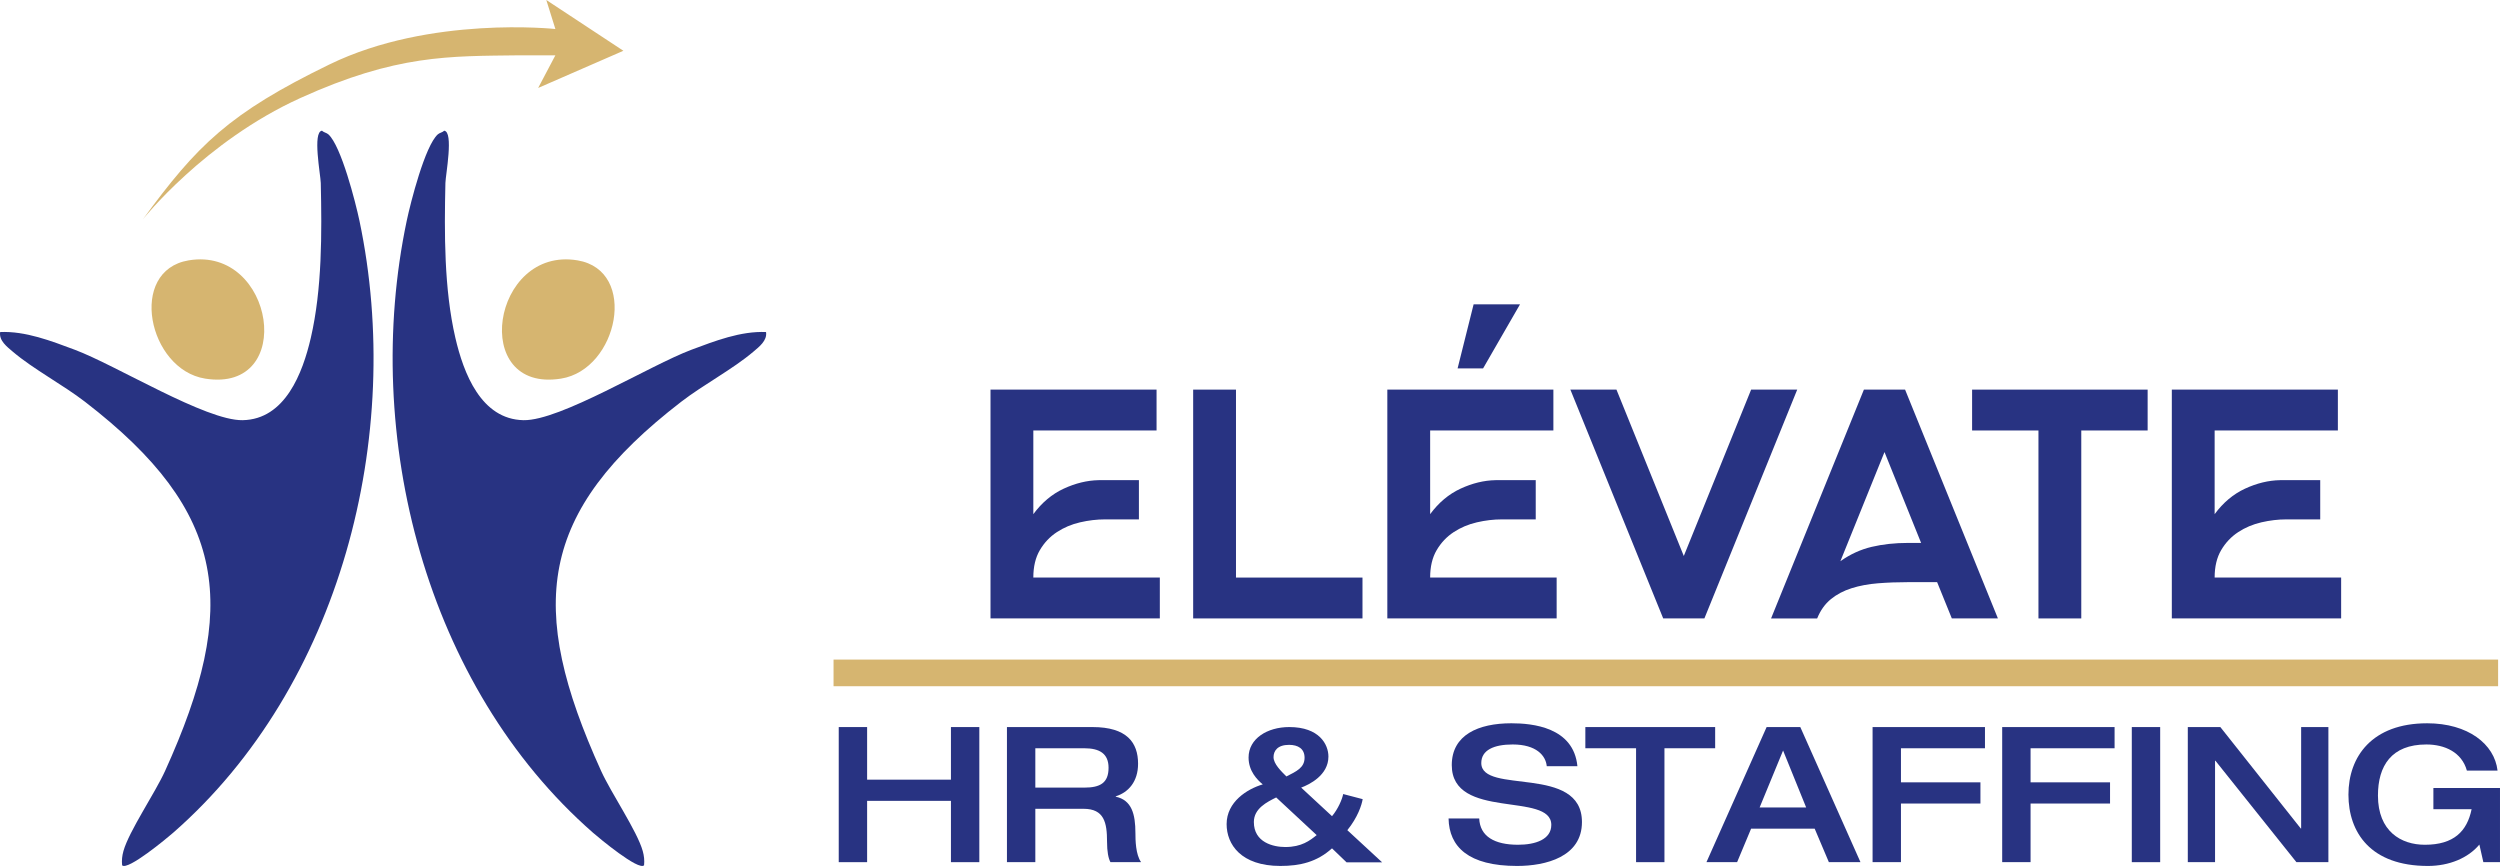 <?xml version="1.0" encoding="UTF-8"?>
<svg id="Layer_1" xmlns="http://www.w3.org/2000/svg" version="1.1" viewBox="0 0 1136.105 393.524">
  <!-- Generator: Adobe Illustrator 29.6.0, SVG Export Plug-In . SVG Version: 2.1.1 Build 207)  -->
  <defs>
    <style>
      .st0 {
        fill: #283382;
      }

      .st1 {
        fill: #d6b570;
      }
    </style>
  </defs>
  <g>
    <path class="st1" d="M64.895,99.721s28.021-35.438,71.7-55.218c43.68-19.779,67.58-18.955,99.309-19.367h16.483l-7.829,14.835,38.735-16.895L248.266,0l4.121,13.186s-56.866-6.181-102.606,16.071c-45.74,22.252-60.162,36.674-84.887,70.464h.001Z"/>
    <g>
      <g>
        <path class="st0" d="M149.221,61.052c5.813,5.189,12.389,30.998,14.141,39.324,20.532,97.545-8.55,211.444-84.654,278.048-2.733,2.392-20.748,17.395-23.214,14.799-.228-2.244-.005-4.297.604-6.474,2.539-9.084,14.302-26.221,18.953-36.475,33.81-74.533,28.779-117.447-36.431-167.694-10.059-7.751-23.511-14.861-32.731-22.698-2.697-2.292-6.423-5.091-5.825-8.987,11.486-.511,23.203,4.047,33.856,8.026,18.855,7.043,59.632,32.327,76.345,32.027,19.337-.347,27.295-21.477,30.989-37.437,5.134-22.182,5.037-47.591,4.52-70.351-.084-3.695-3.866-23.372.585-23.76.782.832,2.042.919,2.863,1.652h-.001Z"/>
        <path class="st1" d="M85.727,118.318c38.996-6.555,49.158,60.389,7.505,53.741-25.919-4.137-35.259-49.076-7.505-53.741Z"/>
      </g>
      <g>
        <path class="st0" d="M198.966,61.052c-5.813,5.189-12.389,30.998-14.141,39.324-20.532,97.545,8.55,211.444,84.654,278.048,2.733,2.392,20.748,17.395,23.214,14.799.228-2.244.005-4.297-.604-6.474-2.539-9.084-14.302-26.221-18.953-36.475-33.81-74.533-28.779-117.447,36.431-167.694,10.059-7.751,23.511-14.861,32.731-22.698,2.697-2.292,6.423-5.091,5.825-8.987-11.486-.511-23.203,4.047-33.856,8.026-18.855,7.043-59.632,32.327-76.345,32.027-19.337-.347-27.295-21.477-30.989-37.437-5.134-22.182-5.037-47.591-4.52-70.351.084-3.695,3.866-23.372-.585-23.76-.782.832-2.042.919-2.863,1.652h.001Z"/>
        <path class="st1" d="M262.46,118.318c-38.996-6.555-49.158,60.389-7.505,53.741,25.919-4.137,35.259-49.076,7.505-53.741Z"/>
      </g>
    </g>
  </g>
  <g>
    <path class="st0" d="M527.074,262.471v18.568h-76.946v-103.981h75.461v18.568h-56.001v38.027c3.862-5.248,8.467-9.11,13.814-11.587,5.348-2.474,10.645-3.762,15.895-3.861h18.271v17.825h-15.449c-3.665,0-7.427.445-11.29,1.337-3.862.891-7.378,2.376-10.546,4.456-3.17,2.08-5.745,4.805-7.725,8.17-1.982,3.368-2.971,7.527-2.971,12.478h57.487Z"/>
    <path class="st0" d="M619.171,262.471v18.568h-76.946v-103.981h19.459v85.413h57.487Z"/>
    <path class="st0" d="M707.406,262.471v18.568h-76.946v-103.981h75.461v18.568h-56.001v38.027c3.862-5.248,8.467-9.11,13.814-11.587,5.348-2.474,10.645-3.762,15.895-3.861h18.271v17.825h-15.449c-3.665,0-7.427.445-11.29,1.337-3.862.891-7.378,2.376-10.546,4.456-3.17,2.08-5.745,4.805-7.725,8.17-1.982,3.368-2.971,7.527-2.971,12.478h57.487,0ZM673.983,167.403h-11.586l7.278-29.115h21.093l-16.785,29.115h0Z"/>
    <path class="st0" d="M816.734,177.058l-42.187,103.981h-18.717l-42.187-103.981h20.945l30.6,75.609,30.601-75.609h20.945Z"/>
    <path class="st0" d="M907.94,281.04h-20.945l-6.685-16.488h-13.22c-4.753,0-9.31.174-13.667.52-4.359.349-8.344,1.091-11.958,2.229-3.616,1.14-6.759,2.799-9.433,4.977-2.674,2.179-4.753,5.102-6.239,8.764h-20.945l42.187-103.981h18.717l42.187,103.981v-.002ZM873.032,246.726l-16.637-41.296-20.054,49.614c4.457-3.168,9.21-5.348,14.26-6.536,5.051-1.188,10.547-1.782,16.489-1.782h5.942Z"/>
    <path class="st0" d="M975.975,177.058v18.568h-30.155v85.413h-19.459v-85.413h-30.155v-18.568h79.769Z"/>
    <path class="st0" d="M1063.912,262.471v18.568h-76.946v-103.981h75.461v18.568h-56.001v38.027c3.862-5.248,8.467-9.11,13.814-11.587,5.348-2.474,10.645-3.762,15.895-3.861h18.271v17.825h-15.449c-3.665,0-7.427.445-11.29,1.337-3.862.891-7.378,2.376-10.546,4.456-3.17,2.08-5.745,4.805-7.725,8.17-1.982,3.368-2.971,7.527-2.971,12.478h57.487,0Z"/>
  </g>
  <rect class="st1" x="378.798" y="299.742" width="756.444" height="12.107"/>
  <g>
    <path class="st0" d="M381.157,330.408h12.899v23.904h38.093v-23.904h12.899v61.396h-12.899v-27.861h-38.093v27.861h-12.899v-61.396Z"/>
    <path class="st0" d="M457.598,330.408h38.867c15.65,0,20.722,7.051,20.722,16.682,0,7.997-4.299,12.984-10.145,14.79v.171c7.223,1.548,8.943,7.825,8.943,16.597,0,3.009.086,9.717,2.58,13.156h-13.93c-.946-1.72-1.548-4.816-1.548-9.287,0-8.685-1.29-14.963-10.663-14.963h-21.926v24.25h-12.899v-61.396l-.002.002ZM492.767,357.924c7.223,0,11.007-2.15,11.007-9.029,0-6.449-4.128-8.857-11.007-8.857h-22.272v17.887h22.272Z"/>
    <path class="st0" d="M605.32,385.525c-6.879,6.192-14.447,7.997-23.474,7.997-17.886,0-24.42-9.803-24.42-19.004,0-10.147,9.373-15.994,16.425-18.058-2.494-2.064-6.449-6.019-6.449-12.211,0-8.597,8.513-13.844,18.488-13.844,13.673,0,17.8,7.911,17.8,13.414,0,8.514-8.685,12.726-12.383,14.103l14.016,12.984c2.752-3.267,4.644-7.739,5.073-10.059l8.857,2.322c-.43,2.665-2.236,8.255-6.965,14.102l15.822,14.618h-16.166l-6.621-6.363h-.001ZM579.954,362.395c-4.128,2.064-10.147,4.988-10.147,11.179,0,9.287,8.857,11.351,14.274,11.351,7.395,0,11.179-2.924,14.274-5.418l-18.402-17.112h.002ZM592.851,344.337c0-4.128-3.009-5.848-7.051-5.848-5.246,0-7.051,2.752-7.051,5.59,0,3.095,3.525,6.449,5.847,8.771,4.557-2.322,8.255-3.956,8.255-8.513h0Z"/>
    <path class="st0" d="M686.832,328.688c9.459,0,28.291,1.72,30.011,19.52h-13.931c-.43-4.816-4.729-9.889-15.478-9.889-8.599,0-14.274,2.582-14.274,8.427,0,14.533,45.746.516,45.746,26.829,0,15.822-16.424,19.95-29.493,19.95-22.1,0-30.871-8.685-31.127-21.584h13.93c.344,8.169,6.965,11.953,17.628,11.953,7.911,0,15.134-2.408,15.134-9.029,0-15.22-45.23-1.977-45.23-27.173,0-13.758,12.125-19.004,27.087-19.004h-.002Z"/>
    <path class="st0" d="M743.496,340.037h-23.046v-9.629h58.988v9.629h-23.044v51.766h-12.899v-51.766h.002Z"/>
    <path class="st0" d="M802.827,330.408h15.306l27.344,61.396h-14.361l-6.449-15.22h-28.893l-6.363,15.22h-13.93l27.344-61.396ZM820.798,366.953l-10.491-25.884-10.663,25.884h21.154Z"/>
    <path class="st0" d="M850.976,330.408h51.078v9.629h-38.179v15.479h36.115v9.629h-36.115v26.656h-12.899v-61.396.002Z"/>
    <path class="st0" d="M909.877,330.408h51.078v9.629h-38.179v15.479h36.115v9.629h-36.115v26.656h-12.899v-61.396.002Z"/>
    <path class="st0" d="M968.776,330.408h12.899v61.396h-12.899v-61.396Z"/>
    <path class="st0" d="M994.227,330.408h14.79l36.545,46.09h.172v-46.09h12.383v61.396h-14.532l-36.803-46.09h-.172v46.09h-12.383v-61.396Z"/>
    <path class="st0" d="M1136.105,391.804h-7.567l-1.806-7.997c-5.073,6.105-13.672,9.717-23.388,9.717-25.968,0-36.115-15.134-36.115-32.417s10.749-32.417,35.771-32.417c18.574,0,30.611,9.457,31.987,21.496h-13.931c-2.322-8.341-10.061-11.867-18.402-11.867-15.909,0-22.014,9.717-22.014,23.218,0,16.252,10.491,22.358,21.324,22.358,13.156,0,19.176-6.105,21.24-16.167h-17.37v-9.629h30.269v33.707h.002Z"/>
  </g>
</svg>